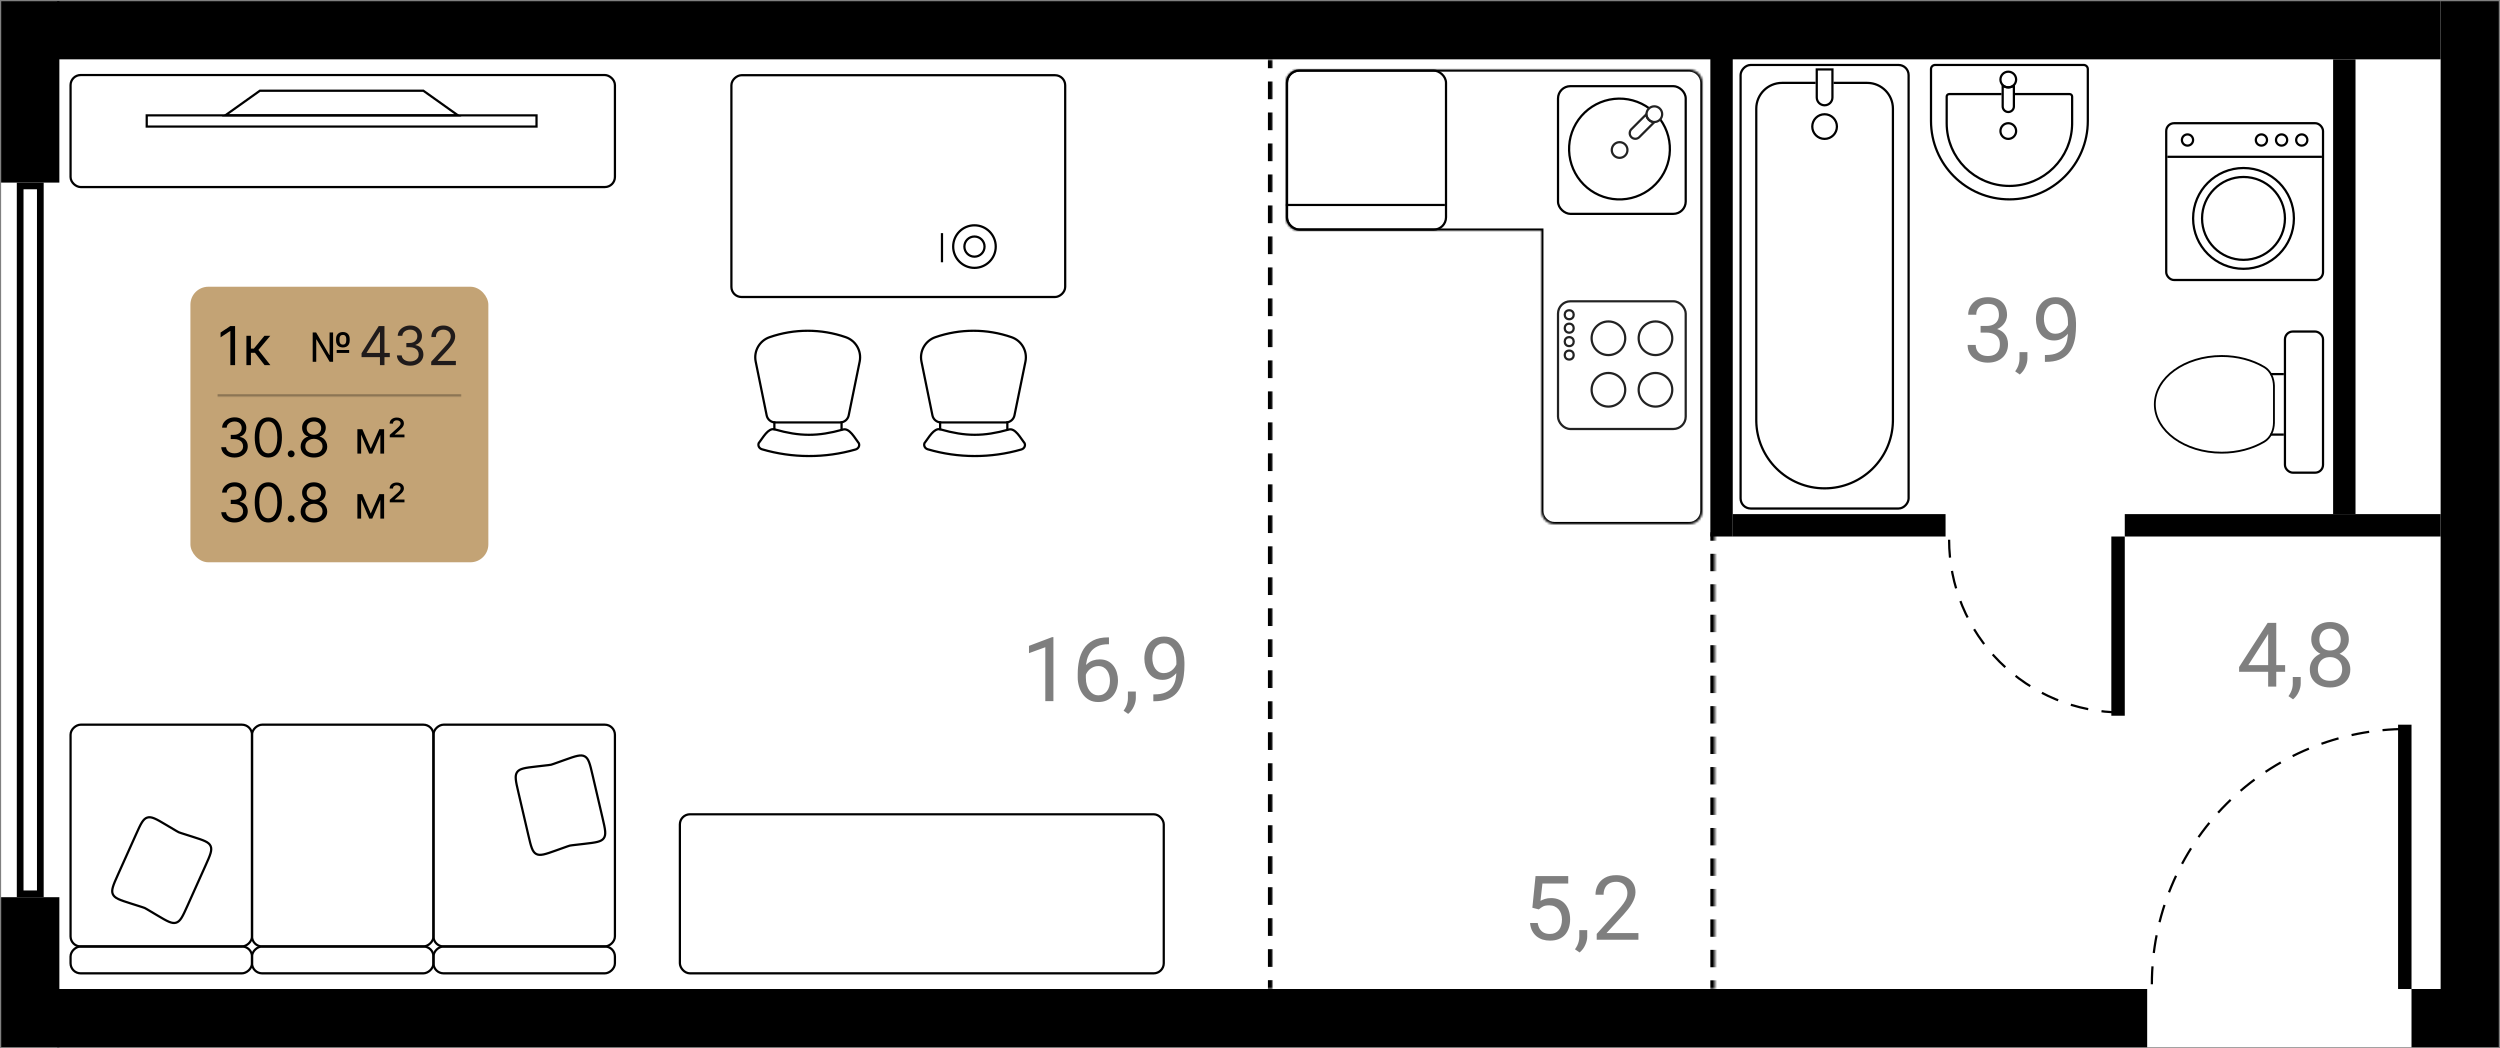 <svg width="1116" height="468" viewBox="0 0 1116 468" fill="none" xmlns="http://www.w3.org/2000/svg">
<rect x="0" y="0" width="1116" height="468" fill="#808080" stroke="none"/>
<g clip-path="url(#clip0_5031_56583)">
<rect width="1115" height="467" transform="translate(0.5 0.5)" fill="white"/>
<rect width="26" height="1064" transform="matrix(1.19249e-08 -1 -1 -1.19249e-08 1089.5 26.5)" fill="black"/>
<rect width="10" height="214" transform="matrix(-1 0 0 1 773.5 25.5)" fill="black"/>
<rect width="10" height="203" transform="matrix(-1 0 0 1 1051.5 26.5)" fill="black"/>
<rect x="-1.5" y="1.5" width="9" height="316" transform="matrix(-1 -8.74228e-08 -8.74228e-08 1 16.5 81.5)" stroke="black" stroke-width="3"/>
<rect width="10" height="95" transform="matrix(-1.19249e-08 1 1 1.19249e-08 773.5 229.5)" fill="black"/>
<rect width="10" height="141" transform="matrix(-1.19249e-08 1 1 1.19249e-08 948.5 229.5)" fill="black"/>
<rect width="26" height="933" transform="matrix(1.19249e-08 -1 -1 -1.19249e-08 958.5 467.5)" fill="black"/>
<rect width="26" height="81" transform="matrix(-1 0 0 1 26.5 0.5)" fill="black"/>
<rect width="26" height="441" transform="matrix(-1 0 0 1 1115.5 0.5)" fill="black"/>
<rect width="26" height="67" transform="matrix(-1 0 0 1 26.5 400.5)" fill="black"/>
<rect width="26" height="39" transform="matrix(1.19249e-08 -1 -1 -1.19249e-08 1115.5 467.5)" fill="black"/>
<path d="M960.592 439.374C960.592 424.409 963.54 409.59 969.267 395.763C974.994 381.937 983.388 369.374 993.971 358.792C1004.55 348.21 1017.12 339.816 1030.94 334.089C1044.77 328.362 1059.59 325.414 1074.55 325.414" stroke="black" stroke-dasharray="8 6"/>
<rect width="6" height="118" transform="translate(1070.5 323.5)" fill="black"/>
<path d="M870.08 240.939C870.08 251.064 872.074 261.09 875.949 270.444C879.823 279.798 885.502 288.298 892.662 295.457C899.821 302.616 908.321 308.296 917.675 312.17C927.029 316.045 937.055 318.039 947.18 318.039" stroke="black" stroke-dasharray="8 6"/>
<rect width="6" height="80" transform="matrix(1 -8.74228e-08 -8.74228e-08 -1 942.5 319.5)" fill="black"/>
<path d="M470.238 284.406V313H466.625V288.918L459.34 291.574V288.312L469.672 284.406H470.238ZM494.73 284.523H495.043V287.59H494.73C492.816 287.59 491.215 287.902 489.926 288.527C488.637 289.139 487.615 289.966 486.859 291.008C486.104 292.036 485.557 293.195 485.219 294.484C484.893 295.773 484.73 297.082 484.73 298.41V302.59C484.73 303.853 484.88 304.973 485.18 305.949C485.479 306.913 485.889 307.727 486.41 308.391C486.931 309.055 487.517 309.556 488.168 309.895C488.832 310.233 489.522 310.402 490.238 310.402C491.072 310.402 491.814 310.246 492.465 309.934C493.116 309.608 493.663 309.159 494.105 308.586C494.561 308 494.906 307.31 495.141 306.516C495.375 305.721 495.492 304.849 495.492 303.898C495.492 303.052 495.388 302.238 495.18 301.457C494.971 300.663 494.652 299.96 494.223 299.348C493.793 298.723 493.253 298.234 492.602 297.883C491.963 297.518 491.202 297.336 490.316 297.336C489.314 297.336 488.376 297.583 487.504 298.078C486.644 298.56 485.935 299.198 485.375 299.992C484.828 300.773 484.516 301.626 484.437 302.551L482.523 302.531C482.706 301.073 483.044 299.829 483.539 298.801C484.047 297.759 484.672 296.913 485.414 296.262C486.169 295.598 487.009 295.116 487.934 294.816C488.871 294.504 489.861 294.348 490.902 294.348C492.322 294.348 493.546 294.615 494.574 295.148C495.603 295.682 496.449 296.398 497.113 297.297C497.777 298.182 498.266 299.185 498.578 300.305C498.904 301.411 499.066 302.551 499.066 303.723C499.066 305.064 498.878 306.32 498.5 307.492C498.122 308.664 497.556 309.693 496.801 310.578C496.059 311.464 495.141 312.154 494.047 312.648C492.953 313.143 491.684 313.391 490.238 313.391C488.702 313.391 487.361 313.078 486.215 312.453C485.069 311.815 484.118 310.969 483.363 309.914C482.608 308.859 482.042 307.688 481.664 306.398C481.286 305.109 481.098 303.801 481.098 302.473V300.773C481.098 298.768 481.299 296.802 481.703 294.875C482.107 292.948 482.803 291.203 483.793 289.641C484.796 288.078 486.182 286.835 487.953 285.91C489.724 284.986 491.983 284.523 494.73 284.523ZM507.035 308.703V311.613C507.035 312.798 506.736 314.048 506.137 315.363C505.538 316.691 504.698 317.798 503.617 318.684L501.566 317.258C501.983 316.685 502.335 316.099 502.621 315.5C502.907 314.914 503.122 314.302 503.266 313.664C503.422 313.039 503.5 312.375 503.5 311.672V308.703H507.035ZM514.848 309.973H515.219C517.302 309.973 518.995 309.68 520.297 309.094C521.599 308.508 522.602 307.72 523.305 306.73C524.008 305.741 524.49 304.628 524.75 303.391C525.01 302.141 525.141 300.858 525.141 299.543V295.188C525.141 293.898 524.991 292.753 524.691 291.75C524.405 290.747 524.001 289.908 523.48 289.23C522.973 288.553 522.393 288.039 521.742 287.688C521.091 287.336 520.401 287.16 519.672 287.16C518.838 287.16 518.09 287.329 517.426 287.668C516.775 287.993 516.221 288.456 515.766 289.055C515.323 289.654 514.984 290.357 514.75 291.164C514.516 291.971 514.398 292.85 514.398 293.801C514.398 294.647 514.503 295.467 514.711 296.262C514.919 297.056 515.238 297.772 515.668 298.41C516.098 299.048 516.631 299.556 517.269 299.934C517.921 300.298 518.682 300.48 519.555 300.48C520.362 300.48 521.117 300.324 521.82 300.012C522.536 299.686 523.168 299.25 523.715 298.703C524.275 298.143 524.717 297.512 525.043 296.809C525.381 296.105 525.577 295.37 525.629 294.602H527.348C527.348 295.682 527.133 296.75 526.703 297.805C526.286 298.846 525.7 299.797 524.945 300.656C524.19 301.516 523.305 302.206 522.289 302.727C521.273 303.234 520.167 303.488 518.969 303.488C517.562 303.488 516.345 303.215 515.316 302.668C514.288 302.121 513.441 301.392 512.777 300.48C512.126 299.569 511.638 298.553 511.312 297.434C511 296.301 510.844 295.155 510.844 293.996C510.844 292.642 511.032 291.372 511.41 290.188C511.788 289.003 512.348 287.961 513.09 287.062C513.832 286.151 514.75 285.441 515.844 284.934C516.95 284.426 518.227 284.172 519.672 284.172C521.299 284.172 522.686 284.497 523.832 285.148C524.978 285.799 525.909 286.672 526.625 287.766C527.354 288.859 527.888 290.09 528.227 291.457C528.565 292.824 528.734 294.23 528.734 295.676V296.984C528.734 298.456 528.637 299.953 528.441 301.477C528.259 302.987 527.901 304.432 527.367 305.812C526.846 307.193 526.085 308.43 525.082 309.523C524.079 310.604 522.771 311.464 521.156 312.102C519.555 312.727 517.575 313.039 515.219 313.039H514.848V309.973Z" fill="black" fill-opacity="0.5"/>
<path d="M686.934 405.965L684.043 405.223L685.469 391.062H700.059V394.402H688.535L687.676 402.137C688.197 401.837 688.854 401.557 689.648 401.297C690.456 401.036 691.38 400.906 692.422 400.906C693.737 400.906 694.915 401.134 695.957 401.59C696.999 402.033 697.884 402.671 698.613 403.504C699.355 404.337 699.922 405.34 700.312 406.512C700.703 407.684 700.898 408.992 700.898 410.438C700.898 411.805 700.71 413.061 700.332 414.207C699.967 415.353 699.414 416.355 698.672 417.215C697.93 418.061 696.992 418.719 695.859 419.188C694.74 419.656 693.418 419.891 691.894 419.891C690.749 419.891 689.661 419.734 688.633 419.422C687.617 419.096 686.706 418.608 685.898 417.957C685.104 417.293 684.453 416.473 683.945 415.496C683.45 414.507 683.138 413.348 683.008 412.02H686.445C686.602 413.087 686.914 413.986 687.383 414.715C687.852 415.444 688.463 415.997 689.219 416.375C689.987 416.74 690.879 416.922 691.894 416.922C692.754 416.922 693.516 416.772 694.18 416.473C694.844 416.173 695.404 415.743 695.859 415.184C696.315 414.624 696.66 413.947 696.894 413.152C697.142 412.358 697.266 411.466 697.266 410.477C697.266 409.578 697.142 408.745 696.894 407.977C696.647 407.208 696.276 406.538 695.781 405.965C695.299 405.392 694.707 404.949 694.004 404.637C693.301 404.311 692.493 404.148 691.582 404.148C690.371 404.148 689.453 404.311 688.828 404.637C688.216 404.962 687.585 405.405 686.934 405.965ZM708.535 415.203V418.113C708.535 419.298 708.236 420.548 707.637 421.863C707.038 423.191 706.198 424.298 705.117 425.184L703.066 423.758C703.483 423.185 703.835 422.599 704.121 422C704.407 421.414 704.622 420.802 704.766 420.164C704.922 419.539 705 418.875 705 418.172V415.203H708.535ZM731.387 416.531V419.5H712.773V416.902L722.09 406.531C723.236 405.255 724.121 404.174 724.746 403.289C725.384 402.391 725.827 401.59 726.074 400.887C726.335 400.171 726.465 399.441 726.465 398.699C726.465 397.762 726.269 396.915 725.879 396.16C725.501 395.392 724.941 394.78 724.199 394.324C723.457 393.868 722.559 393.641 721.504 393.641C720.241 393.641 719.186 393.888 718.34 394.383C717.506 394.865 716.881 395.542 716.465 396.414C716.048 397.286 715.84 398.289 715.84 399.422H712.227C712.227 397.82 712.578 396.355 713.281 395.027C713.984 393.699 715.026 392.645 716.406 391.863C717.786 391.069 719.486 390.672 721.504 390.672C723.301 390.672 724.837 390.991 726.113 391.629C727.389 392.254 728.366 393.139 729.043 394.285C729.733 395.418 730.078 396.746 730.078 398.27C730.078 399.103 729.935 399.949 729.648 400.809C729.375 401.655 728.991 402.501 728.496 403.348C728.014 404.194 727.448 405.027 726.797 405.848C726.159 406.668 725.475 407.475 724.746 408.27L717.129 416.531H731.387Z" fill="black" fill-opacity="0.5"/>
<path d="M1020.08 296.93V299.898H999.535V297.77L1012.27 278.062H1015.22L1012.05 283.766L1003.64 296.93H1020.08ZM1016.12 278.062V306.5H1012.5V278.062H1016.12ZM1027.04 302.203V305.113C1027.04 306.298 1026.74 307.548 1026.14 308.863C1025.54 310.191 1024.7 311.298 1023.62 312.184L1021.57 310.758C1021.98 310.185 1022.33 309.599 1022.62 309C1022.91 308.414 1023.12 307.802 1023.27 307.164C1023.42 306.539 1023.5 305.875 1023.5 305.172V302.203H1027.04ZM1049.18 298.805C1049.18 300.536 1048.78 302.008 1047.97 303.219C1047.18 304.417 1046.1 305.328 1044.73 305.953C1043.38 306.578 1041.85 306.891 1040.14 306.891C1038.43 306.891 1036.9 306.578 1035.53 305.953C1034.16 305.328 1033.08 304.417 1032.29 303.219C1031.49 302.008 1031.1 300.536 1031.1 298.805C1031.1 297.672 1031.31 296.637 1031.74 295.699C1032.18 294.749 1032.8 293.922 1033.6 293.219C1034.4 292.516 1035.36 291.975 1036.45 291.598C1037.56 291.207 1038.77 291.012 1040.1 291.012C1041.85 291.012 1043.4 291.35 1044.77 292.027C1046.14 292.691 1047.21 293.609 1047.99 294.781C1048.79 295.953 1049.18 297.294 1049.18 298.805ZM1045.55 298.727C1045.55 297.672 1045.32 296.741 1044.87 295.934C1044.41 295.113 1043.77 294.475 1042.95 294.02C1042.13 293.564 1041.18 293.336 1040.1 293.336C1038.99 293.336 1038.04 293.564 1037.23 294.02C1036.44 294.475 1035.82 295.113 1035.37 295.934C1034.93 296.741 1034.71 297.672 1034.71 298.727C1034.71 299.82 1034.93 300.758 1035.36 301.539C1035.8 302.307 1036.42 302.9 1037.23 303.316C1038.05 303.72 1039.02 303.922 1040.14 303.922C1041.26 303.922 1042.22 303.72 1043.03 303.316C1043.84 302.9 1044.46 302.307 1044.89 301.539C1045.33 300.758 1045.55 299.82 1045.55 298.727ZM1048.52 285.465C1048.52 286.845 1048.15 288.089 1047.43 289.195C1046.7 290.302 1045.7 291.174 1044.44 291.812C1043.17 292.451 1041.74 292.77 1040.14 292.77C1038.51 292.77 1037.06 292.451 1035.79 291.812C1034.52 291.174 1033.53 290.302 1032.82 289.195C1032.1 288.089 1031.74 286.845 1031.74 285.465C1031.74 283.811 1032.1 282.405 1032.82 281.246C1033.55 280.087 1034.54 279.202 1035.8 278.59C1037.07 277.978 1038.51 277.672 1040.12 277.672C1041.75 277.672 1043.19 277.978 1044.46 278.59C1045.72 279.202 1046.71 280.087 1047.43 281.246C1048.15 282.405 1048.52 283.811 1048.52 285.465ZM1044.91 285.523C1044.91 284.573 1044.7 283.733 1044.3 283.004C1043.9 282.275 1043.34 281.702 1042.62 281.285C1041.9 280.855 1041.07 280.641 1040.12 280.641C1039.17 280.641 1038.34 280.842 1037.62 281.246C1036.92 281.637 1036.36 282.197 1035.96 282.926C1035.57 283.655 1035.37 284.521 1035.37 285.523C1035.37 286.5 1035.57 287.353 1035.96 288.082C1036.36 288.811 1036.92 289.378 1037.64 289.781C1038.36 290.185 1039.19 290.387 1040.14 290.387C1041.09 290.387 1041.92 290.185 1042.62 289.781C1043.34 289.378 1043.9 288.811 1044.3 288.082C1044.7 287.353 1044.91 286.5 1044.91 285.523Z" fill="black" fill-opacity="0.5"/>
<path d="M884.137 145.504H886.715C887.978 145.504 889.019 145.296 889.84 144.879C890.673 144.449 891.292 143.87 891.695 143.141C892.112 142.398 892.32 141.565 892.32 140.641C892.32 139.547 892.138 138.629 891.773 137.887C891.409 137.145 890.862 136.585 890.133 136.207C889.404 135.829 888.479 135.641 887.359 135.641C886.344 135.641 885.445 135.842 884.664 136.246C883.896 136.637 883.29 137.197 882.848 137.926C882.418 138.655 882.203 139.514 882.203 140.504H878.59C878.59 139.059 878.954 137.743 879.684 136.559C880.413 135.374 881.435 134.43 882.75 133.727C884.078 133.023 885.615 132.672 887.359 132.672C889.078 132.672 890.582 132.978 891.871 133.59C893.16 134.189 894.163 135.087 894.879 136.285C895.595 137.47 895.953 138.948 895.953 140.719C895.953 141.435 895.784 142.203 895.445 143.023C895.12 143.831 894.605 144.586 893.902 145.289C893.212 145.992 892.314 146.572 891.207 147.027C890.1 147.47 888.772 147.691 887.223 147.691H884.137V145.504ZM884.137 148.473V146.305H887.223C889.032 146.305 890.53 146.52 891.715 146.949C892.9 147.379 893.831 147.952 894.508 148.668C895.198 149.384 895.68 150.172 895.953 151.031C896.24 151.878 896.383 152.724 896.383 153.57C896.383 154.898 896.155 156.077 895.699 157.105C895.256 158.134 894.625 159.007 893.805 159.723C892.997 160.439 892.047 160.979 890.953 161.344C889.859 161.708 888.668 161.891 887.379 161.891C886.142 161.891 884.977 161.715 883.883 161.363C882.802 161.012 881.845 160.504 881.012 159.84C880.178 159.163 879.527 158.336 879.059 157.359C878.59 156.37 878.355 155.243 878.355 153.98H881.969C881.969 154.97 882.184 155.836 882.613 156.578C883.056 157.32 883.681 157.9 884.488 158.316C885.309 158.72 886.272 158.922 887.379 158.922C888.486 158.922 889.436 158.733 890.23 158.355C891.038 157.965 891.656 157.379 892.086 156.598C892.529 155.816 892.75 154.833 892.75 153.648C892.75 152.464 892.503 151.493 892.008 150.738C891.513 149.97 890.81 149.404 889.898 149.039C889 148.661 887.939 148.473 886.715 148.473H884.137ZM905.035 157.203V160.113C905.035 161.298 904.736 162.548 904.137 163.863C903.538 165.191 902.698 166.298 901.617 167.184L899.566 165.758C899.983 165.185 900.335 164.599 900.621 164C900.907 163.414 901.122 162.802 901.266 162.164C901.422 161.539 901.5 160.875 901.5 160.172V157.203H905.035ZM912.848 158.473H913.219C915.302 158.473 916.995 158.18 918.297 157.594C919.599 157.008 920.602 156.22 921.305 155.23C922.008 154.241 922.49 153.128 922.75 151.891C923.01 150.641 923.141 149.358 923.141 148.043V143.688C923.141 142.398 922.991 141.253 922.691 140.25C922.405 139.247 922.001 138.408 921.48 137.73C920.973 137.053 920.393 136.539 919.742 136.188C919.091 135.836 918.401 135.66 917.672 135.66C916.838 135.66 916.09 135.829 915.426 136.168C914.775 136.493 914.221 136.956 913.766 137.555C913.323 138.154 912.984 138.857 912.75 139.664C912.516 140.471 912.398 141.35 912.398 142.301C912.398 143.147 912.503 143.967 912.711 144.762C912.919 145.556 913.238 146.272 913.668 146.91C914.098 147.548 914.631 148.056 915.269 148.434C915.921 148.798 916.682 148.98 917.555 148.98C918.362 148.98 919.117 148.824 919.82 148.512C920.536 148.186 921.168 147.75 921.715 147.203C922.275 146.643 922.717 146.012 923.043 145.309C923.381 144.605 923.577 143.87 923.629 143.102H925.348C925.348 144.182 925.133 145.25 924.703 146.305C924.286 147.346 923.7 148.297 922.945 149.156C922.19 150.016 921.305 150.706 920.289 151.227C919.273 151.734 918.167 151.988 916.969 151.988C915.562 151.988 914.345 151.715 913.316 151.168C912.288 150.621 911.441 149.892 910.777 148.98C910.126 148.069 909.638 147.053 909.312 145.934C909 144.801 908.844 143.655 908.844 142.496C908.844 141.142 909.032 139.872 909.41 138.688C909.788 137.503 910.348 136.461 911.09 135.562C911.832 134.651 912.75 133.941 913.844 133.434C914.95 132.926 916.227 132.672 917.672 132.672C919.299 132.672 920.686 132.997 921.832 133.648C922.978 134.299 923.909 135.172 924.625 136.266C925.354 137.359 925.888 138.59 926.227 139.957C926.565 141.324 926.734 142.73 926.734 144.176V145.484C926.734 146.956 926.637 148.453 926.441 149.977C926.259 151.487 925.901 152.932 925.367 154.312C924.846 155.693 924.085 156.93 923.082 158.023C922.079 159.104 920.771 159.964 919.156 160.602C917.555 161.227 915.575 161.539 913.219 161.539H912.848V158.473Z" fill="black" fill-opacity="0.5"/>
<mask id="path-18-inside-1_5031_56583" fill="white">
<path d="M527 26.5H568V441.5H527V26.5Z"/>
</mask>
<path d="M568 441.5H569V437.548H568H567V441.5H568ZM568 431.619H569V423.714H568H567V431.619H568ZM568 417.786H569V409.881H568H567V417.786H568ZM568 403.952H569V396.048H568H567V403.952H568ZM568 390.119H569V382.214H568H567V390.119H568ZM568 376.286H569V368.381H568H567V376.286H568ZM568 362.452H569V354.548H568H567V362.452H568ZM568 348.619H569V340.714H568H567V348.619H568ZM568 334.786H569V326.881H568H567V334.786H568ZM568 320.952H569V313.048H568H567V320.952H568ZM568 307.119H569V299.214H568H567V307.119H568ZM568 293.286H569V285.381H568H567V293.286H568ZM568 279.452H569V271.548H568H567V279.452H568ZM568 265.619H569V257.714H568H567V265.619H568ZM568 251.786H569V243.881H568H567V251.786H568ZM568 237.952H569V230.048H568H567V237.952H568ZM568 224.119H569V216.214H568H567V224.119H568ZM568 210.286H569V202.381H568H567V210.286H568ZM568 196.452H569V188.548H568H567V196.452H568ZM568 182.619H569V174.714H568H567V182.619H568ZM568 168.786H569V160.881H568H567V168.786H568ZM568 154.952H569V147.048H568H567V154.952H568ZM568 141.119H569V133.214H568H567V141.119H568ZM568 127.286H569V119.381H568H567V127.286H568ZM568 113.453H569V105.548H568H567V113.453H568ZM568 99.619H569V91.714H568H567V99.619H568ZM568 85.786H569V77.881H568H567V85.786H568ZM568 71.953H569V64.048H568H567V71.953H568ZM568 58.119H569V50.215H568H567V58.119H568ZM568 44.286H569V36.381H568H567V44.286H568ZM568 30.453H569V26.5H568H567V30.453H568ZM568 441.5H570V437.548H568H566V441.5H568ZM568 431.619H570V423.714H568H566V431.619H568ZM568 417.786H570V409.881H568H566V417.786H568ZM568 403.952H570V396.048H568H566V403.952H568ZM568 390.119H570V382.214H568H566V390.119H568ZM568 376.286H570V368.381H568H566V376.286H568ZM568 362.452H570V354.548H568H566V362.452H568ZM568 348.619H570V340.714H568H566V348.619H568ZM568 334.786H570V326.881H568H566V334.786H568ZM568 320.952H570V313.048H568H566V320.952H568ZM568 307.119H570V299.214H568H566V307.119H568ZM568 293.286H570V285.381H568H566V293.286H568ZM568 279.452H570V271.548H568H566V279.452H568ZM568 265.619H570V257.714H568H566V265.619H568ZM568 251.786H570V243.881H568H566V251.786H568ZM568 237.952H570V230.048H568H566V237.952H568ZM568 224.119H570V216.214H568H566V224.119H568ZM568 210.286H570V202.381H568H566V210.286H568ZM568 196.452H570V188.548H568H566V196.452H568ZM568 182.619H570V174.714H568H566V182.619H568ZM568 168.786H570V160.881H568H566V168.786H568ZM568 154.952H570V147.048H568H566V154.952H568ZM568 141.119H570V133.214H568H566V141.119H568ZM568 127.286H570V119.381H568H566V127.286H568ZM568 113.453H570V105.548H568H566V113.453H568ZM568 99.619H570V91.714H568H566V99.619H568ZM568 85.786H570V77.881H568H566V85.786H568ZM568 71.953H570V64.048H568H566V71.953H568ZM568 58.119H570V50.215H568H566V58.119H568ZM568 44.286H570V36.381H568H566V44.286H568ZM568 30.453H570V26.5H568H566V30.453H568Z" fill="black" mask="url(#path-18-inside-1_5031_56583)"/>
<mask id="path-20-inside-2_5031_56583" fill="white">
<path d="M721.5 237.5H765.5V441.5H721.5V237.5Z"/>
</mask>
<path d="M765.5 441.5H766.5V437.614H765.5H764.5V441.5H765.5ZM765.5 431.786H766.5V424.014H765.5H764.5V431.786H765.5ZM765.5 418.186H766.5V410.414H765.5H764.5V418.186H765.5ZM765.5 404.586H766.5V396.814H765.5H764.5V404.586H765.5ZM765.5 390.986H766.5V383.214H765.5H764.5V390.986H765.5ZM765.5 377.386H766.5V369.614H765.5H764.5V377.386H765.5ZM765.5 363.786H766.5V356.014H765.5H764.5V363.786H765.5ZM765.5 350.186H766.5V342.414H765.5H764.5V350.186H765.5ZM765.5 336.586H766.5V328.814H765.5H764.5V336.586H765.5ZM765.5 322.986H766.5V315.214H765.5H764.5V322.986H765.5ZM765.5 309.386H766.5V301.614H765.5H764.5V309.386H765.5ZM765.5 295.786H766.5V288.014H765.5H764.5V295.786H765.5ZM765.5 282.186H766.5V274.414H765.5H764.5V282.186H765.5ZM765.5 268.586H766.5V260.814H765.5H764.5V268.586H765.5ZM765.5 254.986H766.5V247.214H765.5H764.5V254.986H765.5ZM765.5 241.386H766.5V237.5H765.5H764.5V241.386H765.5ZM765.5 441.5H767.5V437.614H765.5H763.5V441.5H765.5ZM765.5 431.786H767.5V424.014H765.5H763.5V431.786H765.5ZM765.5 418.186H767.5V410.414H765.5H763.5V418.186H765.5ZM765.5 404.586H767.5V396.814H765.5H763.5V404.586H765.5ZM765.5 390.986H767.5V383.214H765.5H763.5V390.986H765.5ZM765.5 377.386H767.5V369.614H765.5H763.5V377.386H765.5ZM765.5 363.786H767.5V356.014H765.5H763.5V363.786H765.5ZM765.5 350.186H767.5V342.414H765.5H763.5V350.186H765.5ZM765.5 336.586H767.5V328.814H765.5H763.5V336.586H765.5ZM765.5 322.986H767.5V315.214H765.5H763.5V322.986H765.5ZM765.5 309.386H767.5V301.614H765.5H763.5V309.386H765.5ZM765.5 295.786H767.5V288.014H765.5H763.5V295.786H765.5ZM765.5 282.186H767.5V274.414H765.5H763.5V282.186H765.5ZM765.5 268.586H767.5V260.814H765.5H763.5V268.586H765.5ZM765.5 254.986H767.5V247.214H765.5H763.5V254.986H765.5ZM765.5 241.386H767.5V237.5H765.5H763.5V241.386H765.5Z" fill="black" mask="url(#path-20-inside-2_5031_56583)"/>
<rect x="967" y="55" width="70" height="70" rx="3.5" stroke="black"/>
<rect x="967.5" y="69.5" width="69" height="1" fill="black"/>
<circle cx="1001.5" cy="97.5" r="18.5" stroke="black"/>
<circle cx="976.5" cy="62.5" r="2.5" stroke="black"/>
<circle cx="1009.5" cy="62.5" r="2.5" stroke="black"/>
<circle cx="1018.5" cy="62.5" r="2.5" stroke="black"/>
<circle cx="1027.5" cy="62.5" r="2.5" stroke="black"/>
<circle cx="1001.5" cy="97.5" r="22.5" stroke="black"/>
<rect x="-0.5" y="0.5" width="75" height="198" rx="4.5" transform="matrix(-1 8.74228e-08 8.74228e-08 1 851.5 28.5)" stroke="black"/>
<path d="M795.5 36.5C788.873 36.5 783.5 41.873 783.5 48.5L783.5 187.5L783.51 188.3C783.934 205.051 797.647 218.5 814.5 218.5C831.353 218.5 845.066 205.051 845.49 188.3L845.5 187.5L845.5 48.5C845.5 41.976 840.294 36.668 833.81 36.504L833.5 36.5L818.5 36.5L818.5 37.5L833.5 37.5C839.575 37.5 844.5 42.425 844.5 48.5L844.5 187.5C844.5 204.069 831.068 217.5 814.5 217.5C797.931 217.5 784.5 204.069 784.5 187.5L784.5 48.5C784.5 42.425 789.425 37.5 795.5 37.5L810.5 37.5L810.5 36.5L795.5 36.5Z" fill="black"/>
<path d="M811 31L811 43.5C811 45.433 812.567 47 814.5 47C816.433 47 818 45.433 818 43.5L818 31L811 31Z" stroke="black"/>
<circle cx="6" cy="6" r="5.5" transform="matrix(-1 8.74228e-08 8.74228e-08 1 820.5 50.5)" stroke="black"/>
<path d="M1015.5 172.21C1015.41 168.695 1013.96 165.282 1011.02 163.518C1005.78 160.383 999.081 158.5 991.772 158.5C975.053 158.5 961.5 168.35 961.5 180.5C961.5 192.65 975.053 202.5 991.772 202.5C998.853 202.5 1005.37 200.733 1010.52 197.772L1011.02 197.482C1013.96 195.718 1015.41 192.305 1015.5 188.79L1015.5 188.449L1015.5 172.551L1015.5 172.21ZM1014.68 188.449C1014.68 191.878 1013.32 195.123 1010.61 196.75C1005.51 199.803 998.95 201.654 991.772 201.654C983.561 201.654 976.162 199.234 970.837 195.364C965.51 191.493 962.318 186.225 962.318 180.5C962.318 174.775 965.51 169.507 970.837 165.636C976.162 161.766 983.561 159.346 991.772 159.346C998.725 159.346 1005.1 161.083 1010.12 163.967L1010.61 164.25C1013.32 165.877 1014.68 169.122 1014.68 172.551L1014.68 188.449Z" fill="black"/>
<rect x="-0.5" y="-0.5" width="63" height="17" rx="3.5" transform="matrix(4.37114e-08 -1 -1 -4.37114e-08 1036.5 210.5)" stroke="black"/>
<rect width="1" height="6" transform="matrix(4.37114e-08 -1 -1 -4.37114e-08 1019.5 194.5)" fill="black"/>
<rect width="1" height="6" transform="matrix(4.37114e-08 -1 -1 -4.37114e-08 1019.5 167.5)" fill="black"/>
<path d="M930.154 29L863.846 29C862.826 29 862 29.826 862 30.846L862 54C862 73.33 877.67 89 897 89C916.33 89 932 73.33 932 54L932 30.846C932 29.826 931.173 29 930.154 29Z" stroke="black"/>
<circle cx="4" cy="4" r="3.5" transform="matrix(-1 8.74228e-08 8.74228e-08 1 900.5 54.5)" stroke="black"/>
<path d="M869.95 41.509C869.136 41.592 868.5 42.279 868.5 43.115L868.5 55C868.5 70.74 881.26 83.5 897 83.5C912.494 83.5 925.1 71.136 925.49 55.735L925.5 55L925.5 43.115C925.5 42.279 924.864 41.592 924.05 41.509L923.885 41.5L899.5 41.5L899.5 42.5L923.885 42.5C924.224 42.5 924.5 42.776 924.5 43.115L924.5 55C924.5 70.188 912.188 82.5 897 82.5C881.812 82.5 869.5 70.188 869.5 55L869.5 43.115C869.5 42.776 869.775 42.5 870.115 42.5L893.5 42.5L893.5 41.5L870.115 41.5L869.95 41.509Z" fill="black"/>
<path d="M894.5 47.501L894.5 39.081C895.112 39.349 895.788 39.501 896.5 39.501C897.212 39.501 897.887 39.349 898.5 39.081L898.5 47.501C898.5 48.605 897.605 49.501 896.5 49.501L896.5 50.501C898.157 50.501 899.5 49.158 899.5 47.501L899.5 37.145C898.767 37.976 897.695 38.501 896.5 38.501C895.305 38.501 894.233 37.976 893.5 37.145L893.5 47.501C893.5 49.158 894.843 50.501 896.5 50.501L896.5 49.501C895.464 49.501 894.613 48.714 894.511 47.705L894.5 47.501Z" fill="black"/>
<circle cx="4" cy="4" r="3.5" transform="matrix(-1 8.74228e-08 8.74228e-08 1 900.5 31.5)" stroke="black"/>
<mask id="path-43-inside-3_5031_56583" fill="white">
<path d="M574 97C574 100.314 576.686 103 580 103L688 103L688 228C688 231.314 690.686 234 694 234L754 234C757.314 234 760 231.314 760 228L760 37C760 33.79 757.479 31.168 754.309 31.008C754.206 31.003 754.103 31 754 31L580 31C576.686 31 574 33.686 574 37L574 97Z"/>
</mask>
<path d="M688 103L688 102L689 102L689 103L688 103ZM694 234L694 235L694 234ZM754 234L754 233L754 234ZM760 228L761 228L760 228ZM754.309 31.008L754.359 30.009L754.309 31.008ZM580 31L580 30L580 30L580 31ZM574 37L573 37L574 37ZM574 97L575 97C575 99.761 577.239 102 580 102L580 103L580 104C576.134 104 573 100.866 573 97L574 97ZM580 103L580 102L688 102L688 103L688 104L580 104L580 103ZM688 103L689 103L689 228L688 228L687 228L687 103L688 103ZM688 228L689 228C689 230.761 691.239 233 694 233L694 234L694 235C690.134 235 687 231.866 687 228L688 228ZM694 234L694 233L754 233L754 234L754 235L694 235L694 234ZM754 234L754 233C756.761 233 759 230.761 759 228L760 228L761 228C761 231.866 757.866 235 754 235L754 234ZM760 228L759 228L759 37L760 37L761 37L761 228L760 228ZM760 37L759 37C759 34.325 756.899 32.14 754.258 32.007L754.309 31.008L754.359 30.009C758.059 30.197 761 33.254 761 37L760 37ZM754.309 31.008L754.258 32.007C754.172 32.002 754.086 32 754 32L754 31L754 30C754.12 30 754.24 30.003 754.359 30.009L754.309 31.008ZM754 31L754 32L580 32L580 31L580 30L754 30L754 31ZM580 31L580 32C577.239 32 575 34.239 575 37L574 37L573 37C573 33.134 576.134 30 580 30L580 31ZM574 37L575 37L575 97L574 97L573 97L573 37L574 37Z" fill="black" mask="url(#path-43-inside-3_5031_56583)"/>
<path d="M736.389 48.487C731.84 45.094 726.176 43.546 720.534 44.152C714.891 44.758 709.686 47.475 705.961 51.756C702.237 56.038 700.268 61.569 700.449 67.241C700.63 72.913 702.948 78.308 706.938 82.343C710.928 86.379 716.296 88.757 721.965 89.002C727.635 89.248 733.188 87.341 737.512 83.665C741.835 79.989 744.61 74.815 745.28 69.18C745.95 63.545 744.466 57.864 741.125 53.277" stroke="black"/>
<circle cx="4" cy="4" r="3.5" transform="matrix(-1 -3.17865e-08 -3.17865e-08 1 726.996 62.965)" stroke="#222222"/>
<path d="M728.594 58.041L734.548 52.088C734.792 52.71 735.162 53.295 735.665 53.799C736.169 54.302 736.754 54.673 737.377 54.916L731.423 60.87C730.642 61.651 729.375 61.651 728.594 60.87L727.887 61.577C729.059 62.749 730.958 62.749 732.13 61.577L739.453 54.254C738.347 54.323 737.218 53.937 736.373 53.092C735.527 52.246 735.141 51.117 735.21 50.011L727.887 57.334C726.716 58.506 726.716 60.405 727.887 61.577L728.594 60.87C727.862 60.138 727.817 58.979 728.458 58.193L728.594 58.041Z" fill="#222222"/>
<circle cx="4" cy="4" r="3.5" transform="matrix(-0.707 -0.707 -0.707 0.707 744.152 50.969)" stroke="#222222"/>
<rect x="0.5" y="0.5" width="57" height="57" rx="5.5" transform="matrix(1.19249e-08 1 1 -1.19249e-08 695 37.965)" stroke="black"/>
<circle cx="700.5" cy="140.5" r="2" transform="rotate(90 700.5 140.5)" stroke="#222222"/>
<circle cx="700.5" cy="146.5" r="2" transform="rotate(90 700.5 146.5)" stroke="#222222"/>
<circle cx="700.5" cy="152.5" r="2" transform="rotate(90 700.5 152.5)" stroke="#222222"/>
<circle cx="700.5" cy="158.5" r="2" transform="rotate(90 700.5 158.5)" stroke="#222222"/>
<path d="M725.5 151C725.5 155.142 722.142 158.5 718 158.5C713.858 158.5 710.5 155.142 710.5 151C710.5 146.858 713.858 143.5 718 143.5C722.142 143.5 725.5 146.858 725.5 151Z" stroke="#222222"/>
<path d="M746.5 151C746.5 155.142 743.142 158.5 739 158.5C734.858 158.5 731.5 155.142 731.5 151C731.5 146.858 734.858 143.5 739 143.5C743.142 143.5 746.5 146.858 746.5 151Z" stroke="#222222"/>
<path d="M725.5 174C725.5 178.142 722.142 181.5 718 181.5C713.858 181.5 710.5 178.142 710.5 174C710.5 169.858 713.858 166.5 718 166.5C722.142 166.5 725.5 169.858 725.5 174Z" stroke="#222222"/>
<path d="M746.5 174C746.5 178.142 743.142 181.5 739 181.5C734.858 181.5 731.5 178.142 731.5 174C731.5 169.858 734.858 166.5 739 166.5C743.142 166.5 746.5 169.858 746.5 174Z" stroke="#222222"/>
<rect x="695.5" y="134.5" width="57" height="57" rx="5.5" stroke="#222222"/>
<rect x="0.5" y="0.5" width="71" height="71" rx="5.5" transform="matrix(1.19249e-08 1 1 -1.19249e-08 574 31)" stroke="black"/>
<line y1="-0.5" x2="71" y2="-0.5" transform="matrix(1 -5.56362e-08 -5.56362e-08 -1 574 91)" stroke="black"/>
<rect x="274.5" y="323.5" width="99" height="81" rx="4.5" transform="rotate(90 274.5 323.5)" stroke="black"/>
<rect x="274.5" y="422.5" width="12" height="81" rx="4.5" transform="rotate(90 274.5 422.5)" stroke="black"/>
<rect x="193.5" y="323.5" width="99" height="81" rx="4.5" transform="rotate(90 193.5 323.5)" stroke="black"/>
<rect x="193.5" y="422.5" width="12" height="81" rx="4.5" transform="rotate(90 193.5 422.5)" stroke="black"/>
<rect x="112.5" y="323.5" width="99" height="81" rx="4.5" transform="rotate(90 112.5 323.5)" stroke="black"/>
<rect x="112.5" y="422.5" width="12" height="81" rx="4.5" transform="rotate(90 112.5 422.5)" stroke="black"/>
<path d="M264.527 346.029L268.97 365.102C269.567 367.663 270.001 369.533 270.133 370.992C270.263 372.437 270.087 373.393 269.539 374.172C268.991 374.95 268.15 375.439 266.746 375.803C265.328 376.171 263.421 376.393 260.809 376.695L255.581 377.299C255.025 377.364 254.708 377.399 254.397 377.472C254.085 377.544 253.786 377.652 253.258 377.84L248.302 379.609C245.825 380.492 244.017 381.136 242.582 381.433C241.161 381.726 240.191 381.66 239.355 381.204C238.52 380.748 237.939 379.968 237.417 378.614C236.89 377.247 236.454 375.378 235.857 372.817L231.414 353.744C230.817 351.183 230.383 349.313 230.251 347.854C230.121 346.409 230.297 345.453 230.845 344.674C231.393 343.896 232.234 343.407 233.638 343.043C235.056 342.675 236.963 342.453 239.575 342.151L244.803 341.547C245.359 341.482 245.676 341.447 245.987 341.374C246.298 341.302 246.598 341.194 247.125 341.006L252.082 339.237C254.558 338.354 256.367 337.71 257.802 337.413C259.222 337.12 260.193 337.186 261.029 337.642C261.864 338.098 262.445 338.878 262.967 340.232C263.493 341.599 263.93 343.468 264.527 346.029Z" stroke="black"/>
<path d="M91.712 386.453L83.689 404.318C82.611 406.717 81.824 408.467 81.044 409.708C80.272 410.936 79.553 411.59 78.645 411.877C77.737 412.164 76.772 412.043 75.434 411.482C74.083 410.916 72.432 409.936 70.171 408.594L65.646 405.907C65.165 405.621 64.891 405.457 64.6 405.326C64.308 405.195 64.005 405.1 63.471 404.93L58.456 403.333C55.951 402.535 54.122 401.951 52.801 401.318C51.493 400.69 50.761 400.049 50.373 399.18C49.985 398.311 49.996 397.339 50.401 395.946C50.81 394.539 51.596 392.787 52.673 390.389L60.696 372.524C61.773 370.125 62.561 368.374 63.34 367.134C64.112 365.906 64.832 365.252 65.74 364.964C66.647 364.677 67.612 364.799 68.95 365.359C70.302 365.926 71.953 366.905 74.213 368.248L78.738 370.935C79.22 371.221 79.493 371.384 79.785 371.515C80.076 371.646 80.38 371.742 80.914 371.912L85.928 373.509C88.433 374.307 90.262 374.89 91.583 375.524C92.891 376.152 93.623 376.792 94.011 377.662C94.4 378.531 94.389 379.503 93.984 380.896C93.574 382.303 92.789 384.054 91.712 386.453Z" stroke="black"/>
<rect x="0.5" y="0.5" width="5" height="174" transform="matrix(-4.37114e-08 1 1 4.37114e-08 65 51)" stroke="black"/>
<rect x="0.5" y="0.5" width="50" height="243" rx="4.5" transform="matrix(-4.37114e-08 1 1 4.37114e-08 31 33)" stroke="black"/>
<path d="M204.435 51.5L188.989 40.5L116.01 40.5L100.563 51.5L204.435 51.5Z" stroke="black"/>
<rect x="475.5" y="33.578" width="99" height="149" rx="4.5" transform="rotate(90 475.5 33.578)" stroke="black"/>
<circle cx="435" cy="110.078" r="9.5" transform="rotate(90 435 110.078)" stroke="black"/>
<circle cx="435" cy="110.078" r="4.5" transform="rotate(90 435 110.078)" stroke="black"/>
<rect x="420.75" y="104.328" width="12.5" height="0.5" transform="rotate(90 420.75 104.328)" stroke="black" stroke-width="0.5"/>
<path d="M449.009 188.578L420.09 188.578C418.224 188.578 416.615 187.265 416.242 185.437L411.339 161.407C410.387 156.742 413.033 152.092 417.53 150.527C428.552 146.694 440.546 146.694 451.568 150.527C456.065 152.092 458.712 156.742 457.76 161.407L452.855 185.437C452.494 187.208 450.974 188.496 449.183 188.574L449.009 188.578Z" stroke="black"/>
<path d="M455.928 200.646C442.332 204.583 427.736 204.554 414.159 200.562C412.878 200.186 412.27 198.941 412.679 197.832C413.123 197.28 413.613 196.559 414.122 195.829C414.663 195.054 415.24 194.253 415.861 193.552C417.054 192.205 418.265 191.389 419.554 191.618L419.812 191.678C431.033 194.881 439.08 194.905 450.316 191.747C451.703 191.357 452.992 192.194 454.258 193.634C454.876 194.336 455.45 195.139 455.988 195.915C456.494 196.646 456.98 197.368 457.423 197.921C457.826 199.032 457.211 200.274 455.928 200.646Z" stroke="black"/>
<rect x="450.176" y="192.078" width="1" height="4" transform="rotate(-180 450.176 192.078)" fill="black"/>
<rect x="420.176" y="192.078" width="1" height="4" transform="rotate(-180 420.176 192.078)" fill="black"/>
<path d="M375.009 188.578L346.09 188.578C344.224 188.578 342.615 187.265 342.242 185.437L337.339 161.407C336.387 156.742 339.033 152.092 343.53 150.527C354.552 146.694 366.546 146.694 377.568 150.527C382.065 152.092 384.712 156.742 383.76 161.407L378.855 185.437C378.494 187.208 376.974 188.496 375.183 188.574L375.009 188.578Z" stroke="black"/>
<path d="M381.928 200.646C368.332 204.583 353.736 204.554 340.159 200.562C338.878 200.186 338.27 198.941 338.679 197.832C339.123 197.28 339.613 196.559 340.122 195.829C340.663 195.054 341.24 194.253 341.861 193.552C343.054 192.205 344.265 191.389 345.554 191.618L345.812 191.678C357.033 194.881 365.08 194.905 376.316 191.747C377.703 191.357 378.992 192.194 380.258 193.634C380.876 194.336 381.45 195.139 381.988 195.915C382.494 196.646 382.98 197.368 383.423 197.921C383.826 199.032 383.211 200.274 381.928 200.646Z" stroke="black"/>
<rect x="376.176" y="192.078" width="1" height="4" transform="rotate(-180 376.176 192.078)" fill="black"/>
<rect x="346.176" y="192.078" width="1" height="4" transform="rotate(-180 346.176 192.078)" fill="black"/>
<rect x="519.5" y="434.5" width="216" height="71" rx="4.5" transform="rotate(-180 519.5 434.5)" stroke="black"/>
<rect x="85" y="128" width="133" height="123" rx="8" fill="#C3A375"/>
<mask id="path-86-inside-4_5031_56583" fill="white">
<path d="M97 140H206V177H97V140Z"/>
</mask>
<path d="M206 177V176H97V177V178H206V177Z" fill="black" fill-opacity="0.3" mask="url(#path-86-inside-4_5031_56583)"/>
<path d="M104.943 145.545V163H102.83V147.761H102.727L98.466 150.591V148.443L102.83 145.545H104.943ZM109.997 163V149.909H112.009V155.602H113.338L118.043 149.909H120.634L115.349 156.216L120.702 163H118.111L113.815 157.477H112.009V163H109.997Z" fill="black"/>
<path d="M139.585 161.5V148.409H141.119L147 158.457H147.128V148.409H148.688V161.5H147.153L141.298 151.528H141.17V161.5H139.585ZM150.298 157.537V156.233H155.872V157.537H150.298ZM153.085 155.108C152.455 155.108 151.909 154.982 151.449 154.731C150.993 154.479 150.639 154.128 150.388 153.676C150.141 153.224 150.017 152.696 150.017 152.091V151.222C150.017 150.616 150.141 150.088 150.388 149.636C150.635 149.185 150.987 148.833 151.442 148.582C151.898 148.33 152.438 148.205 153.06 148.205C153.69 148.205 154.232 148.33 154.683 148.582C155.139 148.833 155.489 149.185 155.732 149.636C155.979 150.088 156.102 150.616 156.102 151.222V152.091C156.102 152.696 155.981 153.224 155.738 153.676C155.495 154.128 155.148 154.479 154.696 154.731C154.244 154.982 153.707 155.108 153.085 155.108ZM153.085 153.83C153.584 153.83 153.955 153.672 154.197 153.357C154.445 153.037 154.568 152.615 154.568 152.091V151.222C154.568 150.71 154.445 150.297 154.197 149.982C153.95 149.666 153.571 149.509 153.06 149.509C152.548 149.509 152.169 149.666 151.922 149.982C151.675 150.297 151.551 150.71 151.551 151.222V152.091C151.551 152.615 151.675 153.037 151.922 153.357C152.173 153.672 152.561 153.83 153.085 153.83Z" fill="black"/>
<path d="M161.398 159.42V157.682L169.068 145.545H170.33V148.239H169.477L163.682 157.409V157.545H174.011V159.42H161.398ZM169.614 163V158.892V158.082V145.545H171.625V163H169.614ZM183.103 163.239C181.978 163.239 180.975 163.045 180.094 162.659C179.219 162.273 178.523 161.736 178.006 161.048C177.495 160.355 177.217 159.551 177.171 158.636H179.319C179.364 159.199 179.558 159.685 179.898 160.094C180.239 160.497 180.685 160.81 181.237 161.031C181.788 161.253 182.398 161.364 183.069 161.364C183.819 161.364 184.484 161.233 185.063 160.972C185.643 160.71 186.097 160.347 186.427 159.881C186.756 159.415 186.921 158.875 186.921 158.261C186.921 157.619 186.762 157.054 186.444 156.565C186.126 156.071 185.66 155.685 185.046 155.406C184.433 155.128 183.683 154.989 182.796 154.989H181.398V153.114H182.796C183.489 153.114 184.097 152.989 184.62 152.739C185.148 152.489 185.56 152.136 185.856 151.682C186.157 151.227 186.308 150.693 186.308 150.08C186.308 149.489 186.177 148.974 185.915 148.537C185.654 148.099 185.285 147.759 184.808 147.514C184.336 147.27 183.779 147.148 183.137 147.148C182.535 147.148 181.967 147.259 181.433 147.48C180.904 147.696 180.472 148.011 180.137 148.426C179.802 148.835 179.62 149.33 179.592 149.909H177.546C177.58 148.994 177.856 148.193 178.373 147.506C178.89 146.812 179.566 146.273 180.401 145.886C181.242 145.5 182.165 145.307 183.171 145.307C184.251 145.307 185.177 145.526 185.95 145.963C186.722 146.395 187.316 146.966 187.731 147.676C188.146 148.386 188.353 149.153 188.353 149.977C188.353 150.96 188.094 151.798 187.577 152.491C187.066 153.185 186.37 153.665 185.489 153.932V154.068C186.592 154.25 187.452 154.719 188.072 155.474C188.691 156.224 189.001 157.153 189.001 158.261C189.001 159.21 188.742 160.062 188.225 160.818C187.714 161.568 187.015 162.159 186.129 162.591C185.242 163.023 184.234 163.239 183.103 163.239ZM192.487 163V161.466L198.248 155.159C198.924 154.42 199.481 153.778 199.918 153.233C200.356 152.682 200.68 152.165 200.89 151.682C201.106 151.193 201.214 150.682 201.214 150.148C201.214 149.534 201.066 149.003 200.771 148.554C200.481 148.105 200.083 147.759 199.577 147.514C199.072 147.27 198.504 147.148 197.873 147.148C197.202 147.148 196.617 147.287 196.117 147.565C195.623 147.838 195.239 148.222 194.967 148.716C194.7 149.21 194.566 149.79 194.566 150.455H192.555C192.555 149.432 192.79 148.534 193.262 147.761C193.734 146.989 194.376 146.386 195.188 145.955C196.006 145.523 196.924 145.307 197.941 145.307C198.964 145.307 199.87 145.523 200.66 145.955C201.45 146.386 202.069 146.969 202.518 147.702C202.967 148.435 203.191 149.25 203.191 150.148C203.191 150.79 203.075 151.418 202.842 152.031C202.614 152.639 202.217 153.318 201.648 154.068C201.086 154.812 200.305 155.722 199.305 156.795L195.384 160.989V161.125H203.498V163H192.487Z" fill="#201B1B"/>
<path d="M104.705 204.239C103.58 204.239 102.577 204.045 101.696 203.659C100.821 203.273 100.125 202.736 99.608 202.048C99.097 201.355 98.818 200.551 98.773 199.636H100.92C100.966 200.199 101.159 200.685 101.5 201.094C101.841 201.497 102.287 201.81 102.838 202.031C103.389 202.253 104 202.364 104.67 202.364C105.42 202.364 106.085 202.233 106.665 201.972C107.244 201.71 107.699 201.347 108.028 200.881C108.358 200.415 108.523 199.875 108.523 199.261C108.523 198.619 108.364 198.054 108.045 197.565C107.727 197.071 107.261 196.685 106.648 196.406C106.034 196.128 105.284 195.989 104.398 195.989H103V194.114H104.398C105.091 194.114 105.699 193.989 106.222 193.739C106.75 193.489 107.162 193.136 107.457 192.682C107.759 192.227 107.909 191.693 107.909 191.08C107.909 190.489 107.778 189.974 107.517 189.537C107.256 189.099 106.886 188.759 106.409 188.514C105.938 188.27 105.381 188.148 104.739 188.148C104.136 188.148 103.568 188.259 103.034 188.48C102.506 188.696 102.074 189.011 101.739 189.426C101.403 189.835 101.222 190.33 101.193 190.909H99.148C99.182 189.994 99.457 189.193 99.974 188.506C100.491 187.812 101.168 187.273 102.003 186.886C102.844 186.5 103.767 186.307 104.773 186.307C105.852 186.307 106.778 186.526 107.551 186.963C108.324 187.395 108.918 187.966 109.332 188.676C109.747 189.386 109.955 190.153 109.955 190.977C109.955 191.96 109.696 192.798 109.179 193.491C108.668 194.185 107.972 194.665 107.091 194.932V195.068C108.193 195.25 109.054 195.719 109.673 196.474C110.293 197.224 110.602 198.153 110.602 199.261C110.602 200.21 110.344 201.062 109.827 201.818C109.315 202.568 108.616 203.159 107.73 203.591C106.844 204.023 105.835 204.239 104.705 204.239ZM119.781 204.239C118.497 204.239 117.403 203.889 116.5 203.19C115.597 202.486 114.906 201.466 114.429 200.131C113.952 198.79 113.713 197.17 113.713 195.273C113.713 193.386 113.952 191.776 114.429 190.44C114.912 189.099 115.605 188.077 116.509 187.372C117.418 186.662 118.509 186.307 119.781 186.307C121.054 186.307 122.142 186.662 123.045 187.372C123.955 188.077 124.648 189.099 125.125 190.44C125.608 191.776 125.849 193.386 125.849 195.273C125.849 197.17 125.611 198.79 125.134 200.131C124.656 201.466 123.966 202.486 123.062 203.19C122.159 203.889 121.065 204.239 119.781 204.239ZM119.781 202.364C121.054 202.364 122.043 201.75 122.747 200.523C123.452 199.295 123.804 197.545 123.804 195.273C123.804 193.761 123.642 192.474 123.318 191.412C123 190.349 122.54 189.54 121.938 188.983C121.341 188.426 120.622 188.148 119.781 188.148C118.52 188.148 117.534 188.77 116.824 190.014C116.114 191.253 115.759 193.006 115.759 195.273C115.759 196.784 115.918 198.068 116.236 199.125C116.554 200.182 117.011 200.986 117.608 201.537C118.21 202.088 118.935 202.364 119.781 202.364ZM129.979 204.136C129.558 204.136 129.197 203.986 128.896 203.685C128.595 203.384 128.445 203.023 128.445 202.602C128.445 202.182 128.595 201.821 128.896 201.52C129.197 201.219 129.558 201.068 129.979 201.068C130.399 201.068 130.76 201.219 131.061 201.52C131.362 201.821 131.513 202.182 131.513 202.602C131.513 202.881 131.442 203.136 131.3 203.369C131.163 203.602 130.979 203.79 130.746 203.932C130.518 204.068 130.263 204.136 129.979 204.136ZM140.14 204.239C138.969 204.239 137.935 204.031 137.038 203.616C136.146 203.196 135.45 202.619 134.95 201.886C134.45 201.148 134.202 200.307 134.208 199.364C134.202 198.625 134.347 197.943 134.643 197.318C134.938 196.687 135.342 196.162 135.853 195.741C136.37 195.315 136.947 195.045 137.583 194.932V194.83C136.748 194.614 136.083 194.145 135.589 193.423C135.094 192.696 134.85 191.869 134.856 190.943C134.85 190.057 135.075 189.264 135.529 188.565C135.984 187.866 136.609 187.315 137.404 186.912C138.205 186.509 139.117 186.307 140.14 186.307C141.151 186.307 142.055 186.509 142.85 186.912C143.646 187.315 144.271 187.866 144.725 188.565C145.185 189.264 145.418 190.057 145.424 190.943C145.418 191.869 145.165 192.696 144.665 193.423C144.171 194.145 143.515 194.614 142.697 194.83V194.932C143.327 195.045 143.896 195.315 144.401 195.741C144.907 196.162 145.31 196.687 145.612 197.318C145.913 197.943 146.066 198.625 146.072 199.364C146.066 200.307 145.81 201.148 145.305 201.886C144.805 202.619 144.109 203.196 143.217 203.616C142.33 204.031 141.305 204.239 140.14 204.239ZM140.14 202.364C140.93 202.364 141.612 202.236 142.185 201.98C142.759 201.724 143.202 201.364 143.515 200.898C143.827 200.432 143.987 199.886 143.992 199.261C143.987 198.602 143.816 198.02 143.481 197.514C143.146 197.009 142.688 196.611 142.109 196.321C141.535 196.031 140.879 195.886 140.14 195.886C139.396 195.886 138.731 196.031 138.146 196.321C137.566 196.611 137.109 197.009 136.773 197.514C136.444 198.02 136.282 198.602 136.288 199.261C136.282 199.886 136.433 200.432 136.739 200.898C137.052 201.364 137.498 201.724 138.077 201.98C138.657 202.236 139.344 202.364 140.14 202.364ZM140.14 194.08C140.765 194.08 141.319 193.955 141.802 193.705C142.29 193.455 142.674 193.105 142.952 192.656C143.231 192.207 143.373 191.682 143.379 191.08C143.373 190.489 143.234 189.974 142.961 189.537C142.688 189.094 142.31 188.753 141.827 188.514C141.344 188.27 140.782 188.148 140.14 188.148C139.487 188.148 138.915 188.27 138.427 188.514C137.938 188.753 137.56 189.094 137.293 189.537C137.026 189.974 136.896 190.489 136.901 191.08C136.896 191.682 137.029 192.207 137.302 192.656C137.58 193.105 137.964 193.455 138.452 193.705C138.941 193.955 139.504 194.08 140.14 194.08Z" fill="black"/>
<path d="M165.5 200.227L169.307 191.591H170.898L166.182 202.5H164.818L160.188 191.591H161.75L165.5 200.227ZM161.21 191.591V202.5H159.534V191.591H161.21ZM169.79 202.5V191.591H171.466V202.5H169.79ZM173.994 195.227V194.119L177.318 191.165C177.65 190.871 177.927 190.608 178.149 190.376C178.372 190.144 178.54 189.92 178.653 189.702C178.767 189.484 178.824 189.252 178.824 189.006C178.824 188.58 178.661 188.241 178.334 187.99C178.007 187.739 177.602 187.614 177.119 187.614C176.608 187.614 176.196 187.751 175.884 188.026C175.571 188.295 175.415 188.651 175.415 189.091H173.938C173.938 188.281 174.238 187.63 174.839 187.138C175.441 186.641 176.21 186.392 177.148 186.392C177.773 186.392 178.322 186.506 178.795 186.733C179.269 186.955 179.638 187.263 179.903 187.656C180.169 188.045 180.301 188.485 180.301 188.977C180.301 189.366 180.223 189.725 180.067 190.057C179.911 190.388 179.667 190.732 179.335 191.087C179.004 191.442 178.578 191.847 178.057 192.301L176.21 193.92V193.977H180.557V195.227H173.994Z" fill="black"/>
<path d="M104.705 233.239C103.58 233.239 102.577 233.045 101.696 232.659C100.821 232.273 100.125 231.736 99.608 231.048C99.097 230.355 98.818 229.551 98.773 228.636H100.92C100.966 229.199 101.159 229.685 101.5 230.094C101.841 230.497 102.287 230.81 102.838 231.031C103.389 231.253 104 231.364 104.67 231.364C105.42 231.364 106.085 231.233 106.665 230.972C107.244 230.71 107.699 230.347 108.028 229.881C108.358 229.415 108.523 228.875 108.523 228.261C108.523 227.619 108.364 227.054 108.045 226.565C107.727 226.071 107.261 225.685 106.648 225.406C106.034 225.128 105.284 224.989 104.398 224.989H103V223.114H104.398C105.091 223.114 105.699 222.989 106.222 222.739C106.75 222.489 107.162 222.136 107.457 221.682C107.759 221.227 107.909 220.693 107.909 220.08C107.909 219.489 107.778 218.974 107.517 218.537C107.256 218.099 106.886 217.759 106.409 217.514C105.938 217.27 105.381 217.148 104.739 217.148C104.136 217.148 103.568 217.259 103.034 217.48C102.506 217.696 102.074 218.011 101.739 218.426C101.403 218.835 101.222 219.33 101.193 219.909H99.148C99.182 218.994 99.457 218.193 99.974 217.506C100.491 216.812 101.168 216.273 102.003 215.886C102.844 215.5 103.767 215.307 104.773 215.307C105.852 215.307 106.778 215.526 107.551 215.963C108.324 216.395 108.918 216.966 109.332 217.676C109.747 218.386 109.955 219.153 109.955 219.977C109.955 220.96 109.696 221.798 109.179 222.491C108.668 223.185 107.972 223.665 107.091 223.932V224.068C108.193 224.25 109.054 224.719 109.673 225.474C110.293 226.224 110.602 227.153 110.602 228.261C110.602 229.21 110.344 230.062 109.827 230.818C109.315 231.568 108.616 232.159 107.73 232.591C106.844 233.023 105.835 233.239 104.705 233.239ZM119.781 233.239C118.497 233.239 117.403 232.889 116.5 232.19C115.597 231.486 114.906 230.466 114.429 229.131C113.952 227.79 113.713 226.17 113.713 224.273C113.713 222.386 113.952 220.776 114.429 219.44C114.912 218.099 115.605 217.077 116.509 216.372C117.418 215.662 118.509 215.307 119.781 215.307C121.054 215.307 122.142 215.662 123.045 216.372C123.955 217.077 124.648 218.099 125.125 219.44C125.608 220.776 125.849 222.386 125.849 224.273C125.849 226.17 125.611 227.79 125.134 229.131C124.656 230.466 123.966 231.486 123.062 232.19C122.159 232.889 121.065 233.239 119.781 233.239ZM119.781 231.364C121.054 231.364 122.043 230.75 122.747 229.523C123.452 228.295 123.804 226.545 123.804 224.273C123.804 222.761 123.642 221.474 123.318 220.412C123 219.349 122.54 218.54 121.938 217.983C121.341 217.426 120.622 217.148 119.781 217.148C118.52 217.148 117.534 217.77 116.824 219.014C116.114 220.253 115.759 222.006 115.759 224.273C115.759 225.784 115.918 227.068 116.236 228.125C116.554 229.182 117.011 229.986 117.608 230.537C118.21 231.088 118.935 231.364 119.781 231.364ZM129.979 233.136C129.558 233.136 129.197 232.986 128.896 232.685C128.595 232.384 128.445 232.023 128.445 231.602C128.445 231.182 128.595 230.821 128.896 230.52C129.197 230.219 129.558 230.068 129.979 230.068C130.399 230.068 130.76 230.219 131.061 230.52C131.362 230.821 131.513 231.182 131.513 231.602C131.513 231.881 131.442 232.136 131.3 232.369C131.163 232.602 130.979 232.79 130.746 232.932C130.518 233.068 130.263 233.136 129.979 233.136ZM140.14 233.239C138.969 233.239 137.935 233.031 137.038 232.616C136.146 232.196 135.45 231.619 134.95 230.886C134.45 230.148 134.202 229.307 134.208 228.364C134.202 227.625 134.347 226.943 134.643 226.318C134.938 225.687 135.342 225.162 135.853 224.741C136.37 224.315 136.947 224.045 137.583 223.932V223.83C136.748 223.614 136.083 223.145 135.589 222.423C135.094 221.696 134.85 220.869 134.856 219.943C134.85 219.057 135.075 218.264 135.529 217.565C135.984 216.866 136.609 216.315 137.404 215.912C138.205 215.509 139.117 215.307 140.14 215.307C141.151 215.307 142.055 215.509 142.85 215.912C143.646 216.315 144.271 216.866 144.725 217.565C145.185 218.264 145.418 219.057 145.424 219.943C145.418 220.869 145.165 221.696 144.665 222.423C144.171 223.145 143.515 223.614 142.697 223.83V223.932C143.327 224.045 143.896 224.315 144.401 224.741C144.907 225.162 145.31 225.687 145.612 226.318C145.913 226.943 146.066 227.625 146.072 228.364C146.066 229.307 145.81 230.148 145.305 230.886C144.805 231.619 144.109 232.196 143.217 232.616C142.33 233.031 141.305 233.239 140.14 233.239ZM140.14 231.364C140.93 231.364 141.612 231.236 142.185 230.98C142.759 230.724 143.202 230.364 143.515 229.898C143.827 229.432 143.987 228.886 143.992 228.261C143.987 227.602 143.816 227.02 143.481 226.514C143.146 226.009 142.688 225.611 142.109 225.321C141.535 225.031 140.879 224.886 140.14 224.886C139.396 224.886 138.731 225.031 138.146 225.321C137.566 225.611 137.109 226.009 136.773 226.514C136.444 227.02 136.282 227.602 136.288 228.261C136.282 228.886 136.433 229.432 136.739 229.898C137.052 230.364 137.498 230.724 138.077 230.98C138.657 231.236 139.344 231.364 140.14 231.364ZM140.14 223.08C140.765 223.08 141.319 222.955 141.802 222.705C142.29 222.455 142.674 222.105 142.952 221.656C143.231 221.207 143.373 220.682 143.379 220.08C143.373 219.489 143.234 218.974 142.961 218.537C142.688 218.094 142.31 217.753 141.827 217.514C141.344 217.27 140.782 217.148 140.14 217.148C139.487 217.148 138.915 217.27 138.427 217.514C137.938 217.753 137.56 218.094 137.293 218.537C137.026 218.974 136.896 219.489 136.901 220.08C136.896 220.682 137.029 221.207 137.302 221.656C137.58 222.105 137.964 222.455 138.452 222.705C138.941 222.955 139.504 223.08 140.14 223.08Z" fill="black"/>
<path d="M165.5 229.227L169.307 220.591H170.898L166.182 231.5H164.818L160.188 220.591H161.75L165.5 229.227ZM161.21 220.591V231.5H159.534V220.591H161.21ZM169.79 231.5V220.591H171.466V231.5H169.79ZM173.994 224.227V223.119L177.318 220.165C177.65 219.871 177.927 219.608 178.149 219.376C178.372 219.144 178.54 218.92 178.653 218.702C178.767 218.484 178.824 218.252 178.824 218.006C178.824 217.58 178.661 217.241 178.334 216.99C178.007 216.739 177.602 216.614 177.119 216.614C176.608 216.614 176.196 216.751 175.884 217.026C175.571 217.295 175.415 217.651 175.415 218.091H173.938C173.938 217.281 174.238 216.63 174.839 216.138C175.441 215.641 176.21 215.392 177.148 215.392C177.773 215.392 178.322 215.506 178.795 215.733C179.269 215.955 179.638 216.263 179.903 216.656C180.169 217.045 180.301 217.485 180.301 217.977C180.301 218.366 180.223 218.725 180.067 219.057C179.911 219.388 179.667 219.732 179.335 220.087C179.004 220.442 178.578 220.847 178.057 221.301L176.21 222.92V222.977H180.557V224.227H173.994Z" fill="black"/>
</g>
<defs>
<clipPath id="clip0_5031_56583">
<rect width="1115" height="467" fill="white" transform="translate(0.5 0.5)"/>
</clipPath>
</defs>
</svg>
